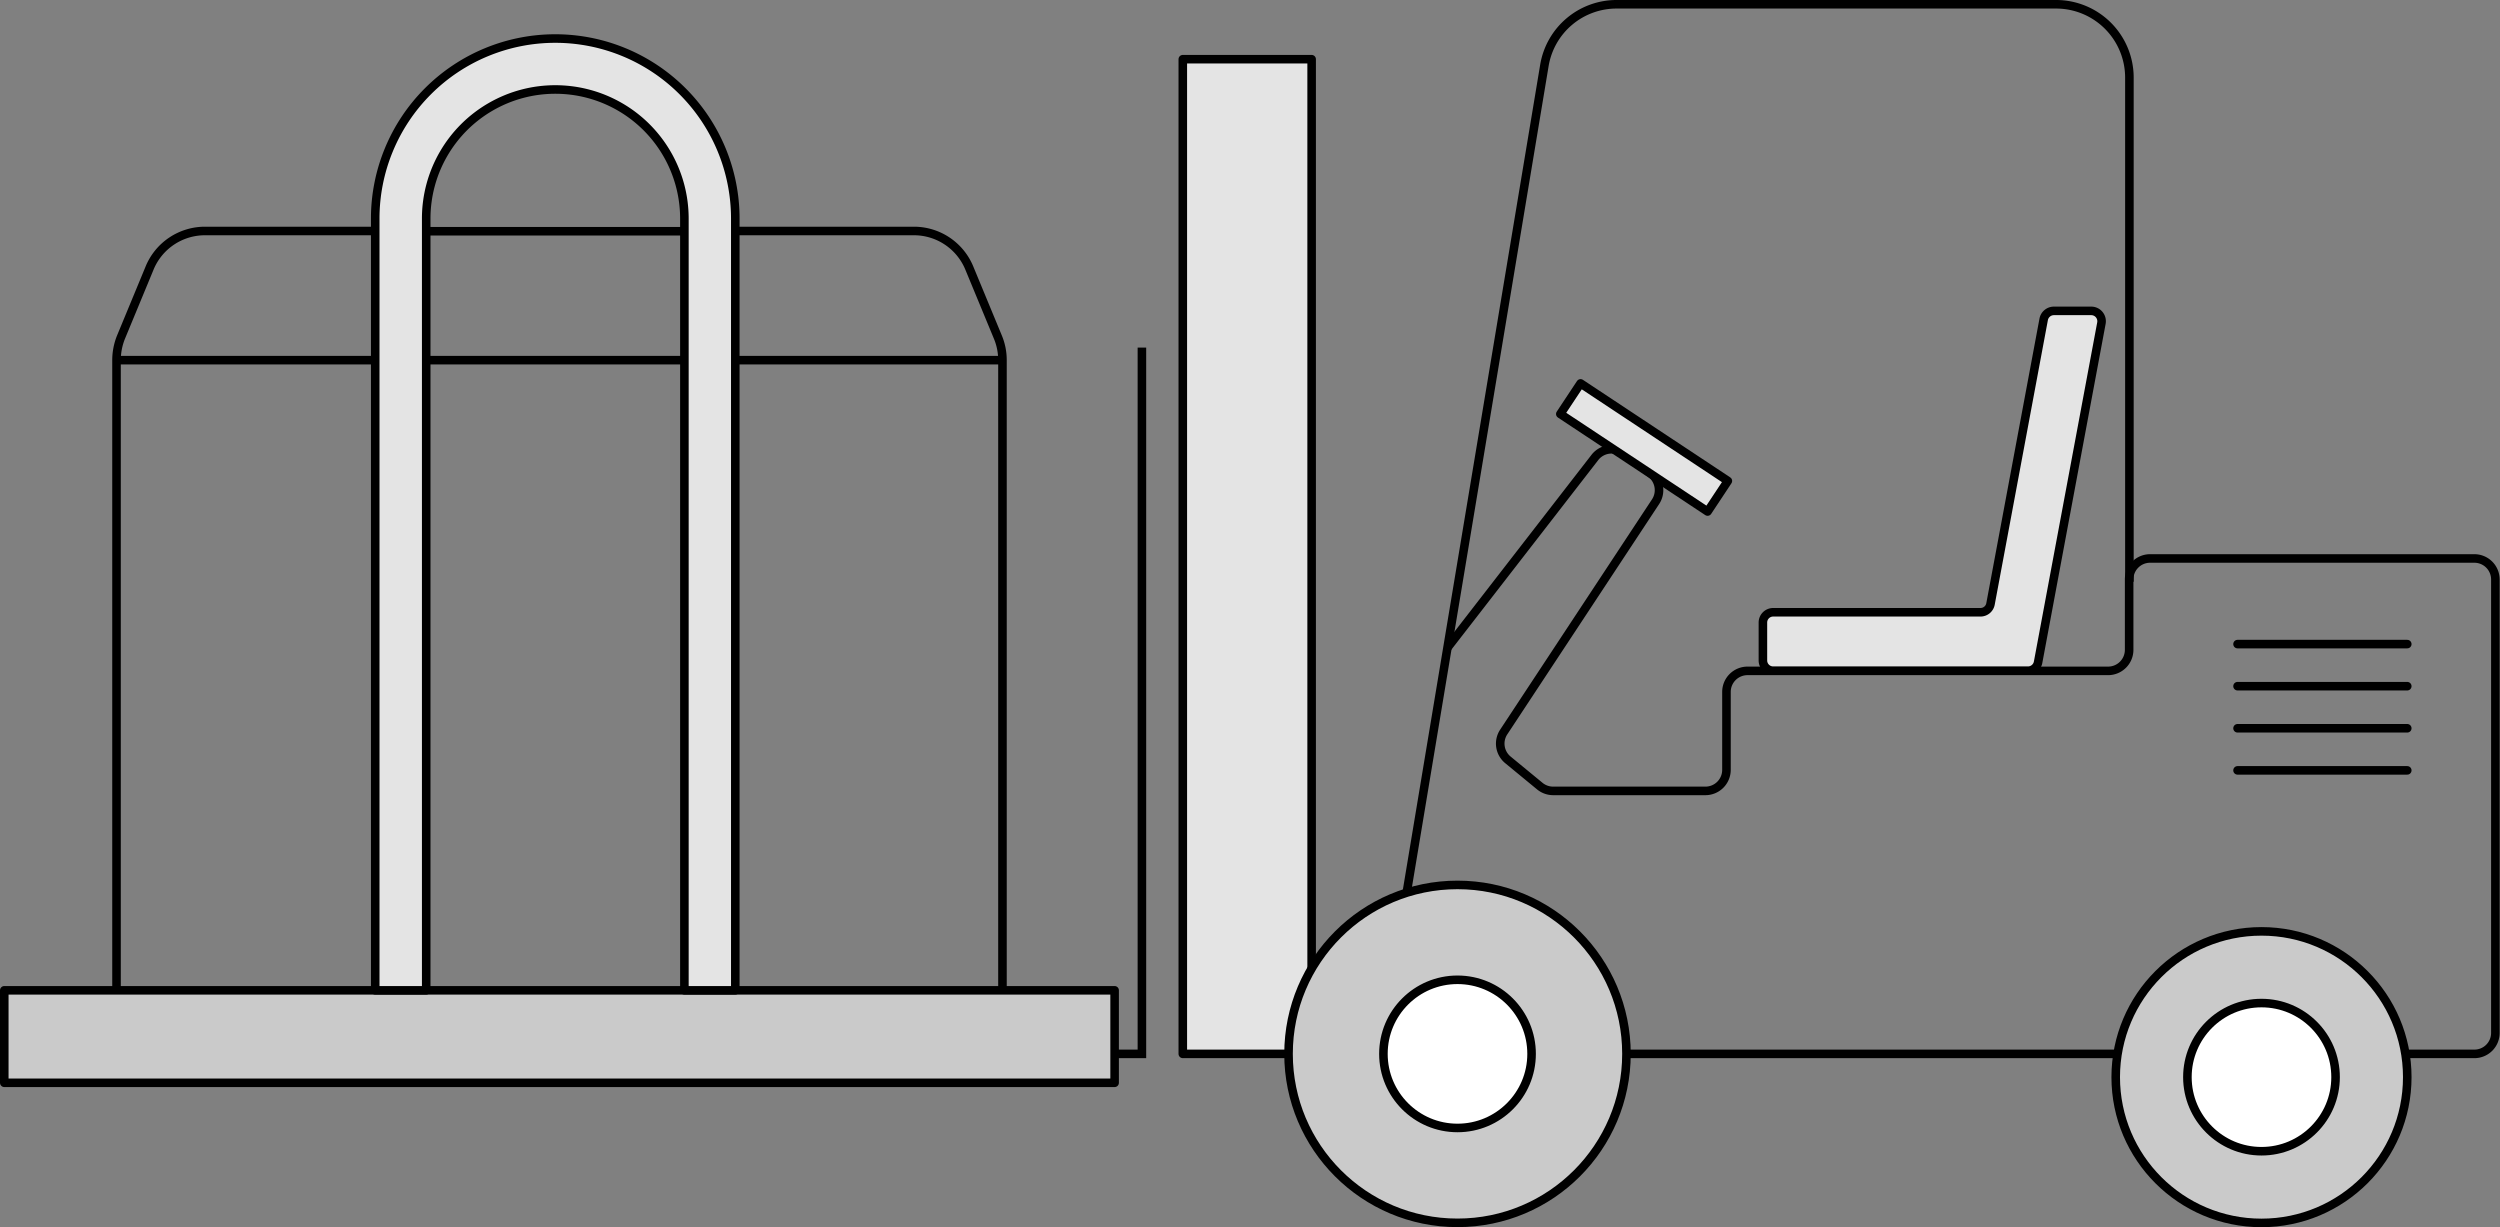<svg xmlns="http://www.w3.org/2000/svg" viewBox="0 0 292.23 143.45"><rect x="0" y="0" width="292.23" height="143.45" fill="#808080" stroke="none"/><g id="レイヤー_2" data-name="レイヤー 2"><g id="文字"><polyline points="153.32 113.22 153.32 6.92 138.26 6.92 138.26 123.19 150.62 123.19" style="fill:#e4e4e4;stroke:#000;stroke-linejoin:round"/><circle cx="264.35" cy="125.91" r="17.04" style="fill:#cacaca;stroke:#000;stroke-linejoin:round"/><rect x="0.5" y="115.76" width="129.79" height="10.81" style="fill:#cacaca;stroke:#000;stroke-linejoin:round"/><path d="M13.62,115.76V42.1a7.22,7.22,0,0,1,.52-2.68l3.31-8A7,7,0,0,1,24,27h19.9" style="fill:none;stroke:#000;stroke-miterlimit:10"/><path d="M117.18,115.76V42.1a7,7,0,0,0-.53-2.68l-3.31-8A7,7,0,0,0,106.83,27H86" style="fill:none;stroke:#000;stroke-miterlimit:10"/><path d="M43.86,115.76V25.55a21,21,0,1,1,42.09,0v90.21H80V25.55a15.09,15.09,0,1,0-30.18,0v90.21Z" style="fill:#e4e4e4;stroke:#000;stroke-linejoin:round"/><line x1="49.81" y1="27.03" x2="79.99" y2="27.03" style="fill:none;stroke:#000;stroke-miterlimit:10"/><line x1="13.62" y1="42.1" x2="43.86" y2="42.1" style="fill:none;stroke:#000;stroke-miterlimit:10"/><line x1="49.81" y1="42.1" x2="79.99" y2="42.1" style="fill:none;stroke:#000;stroke-miterlimit:10"/><line x1="85.95" y1="42.1" x2="117.18" y2="42.1" style="fill:none;stroke:#000;stroke-miterlimit:10"/><circle cx="170.37" cy="123.19" r="19.75" style="fill:#cacaca;stroke:#000;stroke-linejoin:round"/><circle cx="170.37" cy="123.19" r="8.66" style="fill:#fff;stroke:#000;stroke-miterlimit:10"/><circle cx="264.35" cy="125.91" r="8.66" style="fill:#fff;stroke:#000;stroke-miterlimit:10"/><path d="M164.43,104.35l16.1-96.72A8.55,8.55,0,0,1,189,.5h51.34a8.57,8.57,0,0,1,8.57,8.56V68" style="fill:none;stroke:#000;stroke-miterlimit:10"/><path d="M281,123.19h8.23a2.45,2.45,0,0,0,2.46-2.45v-53a2.46,2.46,0,0,0-2.46-2.46H251.33a2.45,2.45,0,0,0-2.45,2.46v8.23a2.46,2.46,0,0,1-2.46,2.45H204.26a2.46,2.46,0,0,0-2.45,2.46V90a2.46,2.46,0,0,1-2.46,2.45h-17.8a2.46,2.46,0,0,1-1.56-.56l-3.73-3.07a2.46,2.46,0,0,1-.49-3.25l17.75-26.92a2.46,2.46,0,0,0-.57-3.32l-3.1-2.32a2.46,2.46,0,0,0-3.42.46L169.18,75.73" style="fill:none;stroke:#000;stroke-miterlimit:10"/><path d="M238.89,37.33l-6.21,33.24a1.19,1.19,0,0,1-1.18,1H207.27a1.2,1.2,0,0,0-1.2,1.2v4.43a1.2,1.2,0,0,0,1.2,1.2h29.78a1.21,1.21,0,0,0,1.19-1l7.4-39.63a1.21,1.21,0,0,0-1.18-1.43h-4.38A1.22,1.22,0,0,0,238.89,37.33Z" style="fill:#e4e4e4;stroke:#000;stroke-linejoin:round"/><line x1="247.31" y1="123.19" x2="190.13" y2="123.19" style="fill:none;stroke:#000;stroke-miterlimit:10"/><polyline points="133.48 40.63 133.48 123.19 130.29 123.19" style="fill:none;stroke:#000;stroke-miterlimit:10"/><line x1="261.55" y1="75.29" x2="281.39" y2="75.29" style="fill:none;stroke:#000;stroke-linecap:round;stroke-miterlimit:10"/><line x1="261.55" y1="80.21" x2="281.39" y2="80.21" style="fill:none;stroke:#000;stroke-linecap:round;stroke-miterlimit:10"/><line x1="261.55" y1="85.13" x2="281.39" y2="85.13" style="fill:none;stroke:#000;stroke-linecap:round;stroke-miterlimit:10"/><line x1="261.55" y1="90.05" x2="281.39" y2="90.05" style="fill:none;stroke:#000;stroke-linecap:round;stroke-miterlimit:10"/><rect x="181.86" y="50.15" width="20.65" height="4.29" transform="translate(60.81 -97.4) rotate(33.51)" style="fill:#e4e4e4;stroke:#000;stroke-linejoin:round"/></g></g></svg>